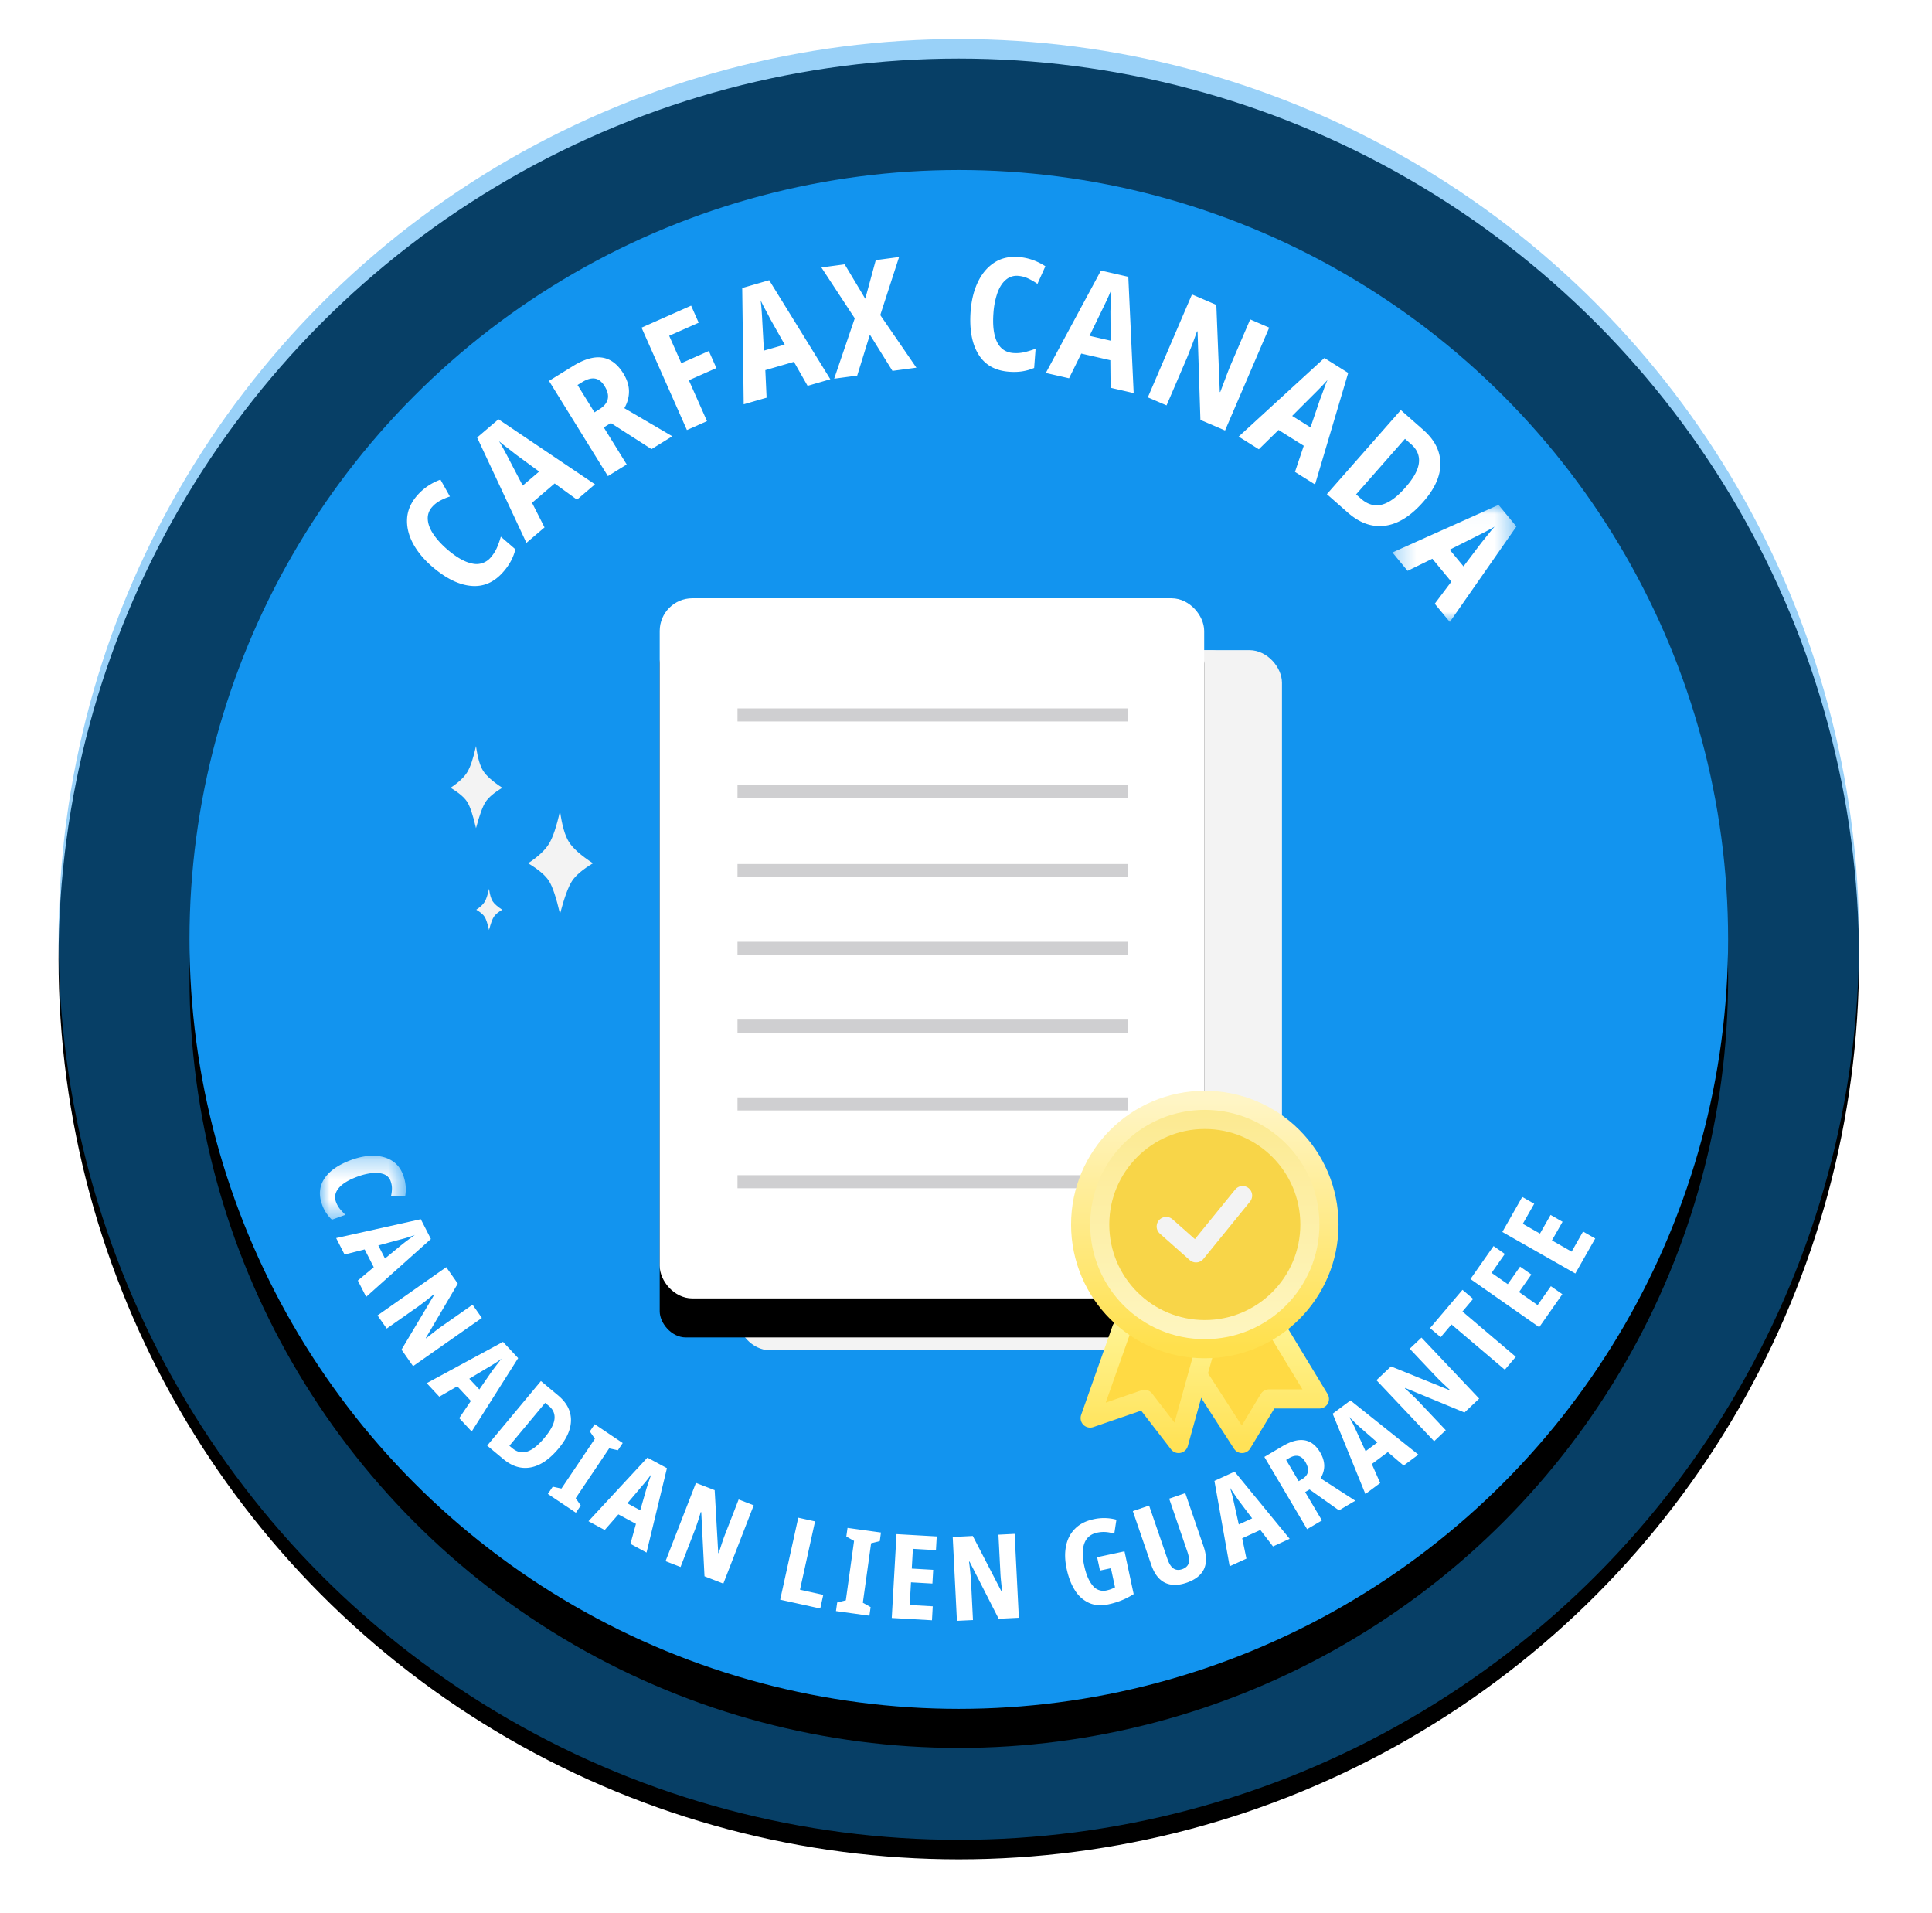<svg width="99" height="98" viewbox="0 0 99 98" xmlns="http://www.w3.org/2000/svg" xmlns:xlink="http://www.w3.org/1999/xlink"><defs><linearGradient x1="50%" y1="0%" x2="50%" y2="100%" id="f"><stop stop-color="#FFF" offset="0%"/><stop stop-color="#FFF" stop-opacity="0" offset="70.898%"/></linearGradient><linearGradient x1="50%" y1="0%" x2="50%" y2="100%" id="n"><stop stop-color="#FFF390" offset="0%"/><stop stop-color="#FFE257" offset="100%"/></linearGradient><linearGradient x1="50%" y1="0%" x2="50%" y2="100%" id="o"><stop stop-color="#FFF390" offset="0%"/><stop stop-color="#FFE257" offset="100%"/></linearGradient><linearGradient x1="50%" y1="0%" x2="50%" y2="100%" id="q"><stop stop-color="#FCE98F" offset="0%"/><stop stop-color="#FEF6C2" offset="100%"/></linearGradient><linearGradient x1="50%" y1="0%" x2="50%" y2="99.464%" id="p"><stop stop-color="#FFF5C5" offset="0%"/><stop stop-color="#FFE04D" offset="100%"/></linearGradient><filter x="-5.4%" y="-4.3%" width="110.8%" height="110.8%" filterUnits="objectBoundingBox" id="a"><feOffset dy="1" in="SourceAlpha" result="shadowOffsetOuter1"/><feGaussianBlur stdDeviation="1.5" in="shadowOffsetOuter1" result="shadowBlurOuter1"/><feComposite in="shadowBlurOuter1" in2="SourceAlpha" operator="out" result="shadowBlurOuter1"/><feColorMatrix values="0 0 0 0 0 0 0 0 0 0 0 0 0 0 0 0 0 0 0.15 0" in="shadowBlurOuter1"/></filter><filter x="-7%" y="-4.4%" width="114%" height="114%" filterUnits="objectBoundingBox" id="c"><feOffset dy="2" in="SourceAlpha" result="shadowOffsetOuter1"/><feGaussianBlur stdDeviation="1.5" in="shadowOffsetOuter1" result="shadowBlurOuter1"/><feColorMatrix values="0 0 0 0 0 0 0 0 0 0 0 0 0 0 0 0 0 0 0.108 0" in="shadowBlurOuter1"/></filter><filter x="-24.4%" y="-28.8%" width="148.8%" height="160%" filterUnits="objectBoundingBox" id="e"><feOffset dy="2" in="SourceAlpha" result="shadowOffsetOuter1"/><feGaussianBlur stdDeviation="1.5" in="shadowOffsetOuter1" result="shadowBlurOuter1"/><feColorMatrix values="0 0 0 0 0 0 0 0 0 0 0 0 0 0 0 0 0 0 0.2 0" in="shadowBlurOuter1" result="shadowMatrixOuter1"/><feMerge><feMergeNode in="shadowMatrixOuter1"/><feMergeNode in="SourceGraphic"/></feMerge></filter><filter x="-19.7%" y="-9.8%" width="139.4%" height="130.7%" filterUnits="objectBoundingBox" id="g"><feOffset dy="2" in="SourceAlpha" result="shadowOffsetOuter1"/><feGaussianBlur stdDeviation="1.5" in="shadowOffsetOuter1" result="shadowBlurOuter1"/><feComposite in="shadowBlurOuter1" in2="SourceAlpha" operator="out" result="shadowBlurOuter1"/><feColorMatrix values="0 0 0 0 0 0 0 0 0 0 0 0 0 0 0 0 0 0 0.11 0" in="shadowBlurOuter1"/></filter><filter x="-85.7%" y="-63.2%" width="271.4%" height="226.3%" filterUnits="objectBoundingBox" id="m"><feOffset dy="2" in="SourceAlpha" result="shadowOffsetOuter1"/><feGaussianBlur stdDeviation="2" in="shadowOffsetOuter1" result="shadowBlurOuter1"/><feColorMatrix values="0 0 0 0 0 0 0 0 0 0 0 0 0 0 0 0 0 0 0.161 0" in="shadowBlurOuter1" result="shadowMatrixOuter1"/><feMerge><feMergeNode in="shadowMatrixOuter1"/><feMergeNode in="SourceGraphic"/></feMerge></filter><circle id="b" cx="46.131" cy="46.131" r="46.131"/><circle id="d" cx="46.131" cy="46.131" r="39.421"/><path id="i" d="M.274.027h6.353v6H.274z"/><path id="k" d="M0 .277h4.401v3.277H0z"/><rect id="h" x="0" y="0" width="27.9" height="35.871" rx="1.339"/></defs><g fill="none" fill-rule="evenodd"><g transform="translate(3 2)"><use fill="#000" filter="url(#a)" xlink:href="#b"/><use fill-opacity=".427" fill="#1294EF" xlink:href="#b"/></g><g transform="translate(3 2)"><use fill="#000" filter="url(#c)" xlink:href="#d"/><use fill="#1294EF" xlink:href="#d"/></g><g filter="url(#e)" transform="translate(23.088 28.04)"><path d="M12.589 3.268h26.367c.74 0 1.339.6 1.339 1.34v22.564c0 .74-.6 1.34-1.34 1.34H28.004a1.34 1.34 0 01-1.106-.585L11.483 5.363a1.34 1.34 0 011.106-2.095z" fill="url(#f)" opacity=".663"/><g transform="translate(10.717 .611)"><rect stroke="#F3F3F3" stroke-width=".67" fill="#F3F3F3" x="4.321" y="2.992" width="27.23" height="35.202" rx="1.339"/><use fill="#000" filter="url(#g)" xlink:href="#h"/><rect stroke="#FFF" stroke-width=".67" stroke-linejoin="square" fill="#FFF" x=".335" y=".335" width="27.23" height="35.202" rx="1.339" /><g stroke="#CFCFD1" stroke-width=".67"><path d="M3.986 5.978h19.99M3.986 9.895h19.99"/></g><g stroke="#CFCFD1" stroke-width=".67"><path d="M3.986 13.95h19.99M3.986 17.936h19.99M3.986 21.922h19.99M3.986 25.907h19.99M3.986 29.893h19.99"/></g></g><path d="M1.303 12.388c-.153-.662-.303-1.109-.449-1.34-.145-.231-.43-.473-.854-.727.41-.271.695-.537.854-.798.16-.261.31-.707.45-1.339.08.587.202 1.01.365 1.268.163.258.49.548.981.87-.419.251-.704.494-.856.726-.151.232-.315.68-.49 1.34zM5.608 16.779c-.193-.83-.38-1.39-.563-1.68-.182-.289-.54-.593-1.07-.91.514-.34.87-.673 1.07-1 .2-.328.387-.887.563-1.678.101.735.254 1.264.458 1.588.204.324.614.688 1.23 1.09-.526.316-.883.62-1.073.91-.19.292-.395.852-.615 1.68zM1.97 17.604c-.076-.332-.151-.556-.224-.672-.073-.116-.216-.237-.429-.365.206-.135.349-.269.429-.4.08-.13.154-.354.225-.67.04.293.101.505.183.635.082.13.246.275.492.436-.21.126-.353.247-.43.364-.075.116-.157.34-.245.672z" fill="#F3F3F3"/></g><path d="M22.137 25.982a.844.844 0 00-.216.636c.016.238.112.488.286.749.175.26.41.52.705.776.478.413.909.657 1.292.73a.946.946 0 00.953-.328c.126-.146.228-.306.305-.48.076-.175.144-.365.201-.57l.747.647c-.05.205-.124.401-.223.588a2.946 2.946 0 01-.39.56c-.47.544-1.023.786-1.66.726-.635-.058-1.302-.39-1.999-.992-.433-.376-.76-.774-.983-1.197-.222-.423-.32-.843-.295-1.261.025-.417.195-.808.51-1.173.32-.368.72-.642 1.2-.82l.485.865c-.179.058-.347.13-.506.215a1.44 1.44 0 00-.412.329M27.628 24.16l-1.212-.888c-.136-.11-.282-.224-.44-.343a7.105 7.105 0 01-.407-.328c.077.123.165.275.262.456.099.181.184.342.256.485l.698 1.337.843-.72zm1.938 1.44l-1.143-.83-1.16.99.64 1.26-.928.792-2.526-5.397 1.094-.934 4.946 3.333-.923.786zM29.82 19.585l-.226.139.867 1.401.245-.152c.488-.301.58-.7.275-1.19-.14-.228-.306-.358-.495-.388-.19-.032-.412.032-.667.19zm-.472-.823c.578-.358 1.081-.506 1.508-.442.426.063.788.334 1.084.812.191.31.288.614.29.913.002.298-.077.587-.237.868l2.458 1.438-1.066.659-2.085-1.337-.361.224 1.175 1.9-.964.596-3.019-4.879 1.217-.752zM36.228 21.576l-1.029.456-2.325-5.245 2.541-1.127.387.874-1.512.67.622 1.404 1.41-.625.387.874-1.41.625zM40.21 17.656l-.738-1.31c-.078-.155-.165-.32-.26-.493a6.99 6.99 0 01-.235-.468c.02.145.037.32.051.526.015.204.026.387.033.546l.084 1.506 1.066-.307zm1.173 2.112l-.7-1.23-1.466.425.065 1.412-1.173.339-.076-5.958 1.382-.4 3.133 5.074-1.165.338zM46.958 18.837l-1.226.164-1.157-1.855-.65 2.097-1.18.159L43.8 16.31l-1.711-2.608 1.194-.16 1.055 1.764.538-1.978 1.195-.16-.964 2.975zM52.177 14.133a.846.846 0 00-.64.206c-.182.156-.325.382-.43.677a3.974 3.974 0 00-.201 1.028c-.048.63.014 1.122.183 1.473.17.351.448.54.833.57.191.014.38 0 .566-.043.186-.043.378-.102.578-.178l-.074.985c-.194.082-.396.14-.605.173-.21.033-.437.04-.682.021-.716-.053-1.241-.353-1.573-.899-.332-.545-.464-1.278-.396-2.197.043-.572.167-1.073.374-1.502.207-.432.486-.761.836-.99.35-.23.765-.326 1.246-.29.486.037.945.195 1.375.474l-.406.904a3.13 3.13 0 00-.475-.277 1.46 1.46 0 00-.51-.135M56.911 17.454l-.01-1.503c.007-.175.011-.36.012-.558.002-.197.009-.371.022-.523a8.911 8.911 0 01-.21.484c-.087.187-.166.351-.237.494l-.658 1.358 1.081.248zm-.001 2.414l-.014-1.413-1.489-.34-.627 1.266-1.19-.273 2.825-5.247 1.402.321.275 5.958-1.182-.272zM62.775 22.056l-1.263-.543-.146-4.53-.028-.012c-.093.27-.182.513-.268.734-.085.22-.166.424-.24.613l-1.053 2.452-.96-.412 2.263-5.273 1.248.536.177 4.457.022.01.264-.697c.081-.218.158-.417.23-.596l1.042-2.43.974.42-2.262 5.27zM67.153 21.898l.484-1.423c.064-.162.13-.336.195-.523.066-.186.13-.348.192-.486a9.16 9.16 0 01-.357.387c-.144.148-.272.277-.386.389l-1.067 1.066.94.59zm-.795 2.28l.45-1.34-1.292-.81-1.01.99-1.034-.65 4.393-4.027 1.22.765-1.699 5.716-1.028-.644zM72.018 24.974c.421-.478.651-.9.69-1.265.04-.365-.093-.682-.4-.952l-.313-.275-2.505 2.848.247.217c.342.302.7.403 1.074.307.373-.096.775-.389 1.207-.88m.907.745c-.634.72-1.282 1.125-1.947 1.214-.664.09-1.301-.133-1.912-.67l-1.074-.945 3.79-4.308 1.157 1.02c.572.502.862 1.072.87 1.71.009.64-.286 1.3-.884 1.979" fill="#FFF"/><g transform="translate(71.076 25.84)"><mask id="j" fill="#fff"><use xlink:href="#i"/></mask><path d="M3.916 3.177l.907-1.198c.112-.134.228-.278.35-.434.122-.156.233-.29.335-.402-.125.075-.279.16-.461.256-.182.094-.345.176-.489.247l-1.349.676.707.855zM2.444 5.091l.849-1.129-.973-1.177-1.268.621-.778-.942L5.712.027l.915 1.108-3.411 4.891-.772-.935z" fill="#FFF" mask="url(#j)"/></g><g><g transform="translate(16.392 58.937)"><mask id="l" fill="#fff"><use xlink:href="#k"/></mask><path d="M3.625 1.579a.577.577 0 00-.337-.353 1.248 1.248 0 00-.594-.065 3.172 3.172 0 00-.763.184c-.45.164-.77.357-.96.582-.189.223-.238.462-.147.716.05.133.116.253.201.358.086.106.18.207.283.302l-.691.25a1.922 1.922 0 01-.51-.786c-.177-.487-.134-.929.128-1.326.262-.395.725-.714 1.39-.956.4-.145.78-.215 1.14-.208.358.007.67.092.932.256s.454.412.574.743c.127.35.161.703.102 1.057l-.726-.003c.03-.13.045-.256.046-.38 0-.122-.023-.246-.068-.371" fill="#FFF" mask="url(#l)"/></g><path d="M19.728 64.477l.9-.74c.231-.177.44-.332.629-.466-.21.083-.455.16-.735.23l-1.136.307.342.67zm-1.392 1.13l.816-.684-.466-.91-1.03.26-.43-.842 4.337-.967.518 1.014-3.318 2.965-.427-.836zM21.168 69.994l-.594-.847 1.685-2.824-.015-.022a14.754 14.754 0 01-.794.621l-1.633 1.145-.473-.673 3.523-2.472.591.843-1.634 2.78.014.022c.156-.127.3-.24.428-.34.128-.101.243-.187.345-.259l1.604-1.124.477.679-3.524 2.47zM24.562 71.187l.662-.96c.174-.23.333-.438.478-.619-.18.138-.395.28-.644.423l-1.01.606.514.55zm-1.03 1.468l.597-.88-.697-.748-.921.531-.644-.692 3.908-2.117.776.833-2.38 3.76-.64-.687zM27.903 73.659c.31-.372.48-.689.51-.954.03-.264-.065-.488-.285-.672l-.193-.16-1.832 2.199.148.124c.243.202.5.26.77.17.269-.09.564-.325.882-.707m.72.552c-.46.552-.934.875-1.422.968-.488.093-.957-.048-1.408-.424l-.83-.691 2.755-3.307.878.733c.436.363.656.777.662 1.246.007.468-.205.96-.635 1.475M29.51 77.503l-1.436-.963.25-.372.445.097 1.714-2.55-.259-.378.25-.37 1.435.965-.248.37-.446-.097-1.715 2.552.258.377zM32.808 77.378l.321-1.122c.089-.276.173-.523.252-.74-.125.188-.283.39-.474.607l-.76.898.661.357zm-.503 1.72l.282-1.025-.9-.485-.7.8-.833-.45 3.021-3.259 1.001.54-1.046 4.325-.825-.447zM37.065 81.133l-.965-.374-.166-3.284-.024-.01c-.06.202-.116.382-.17.543-.053.16-.102.298-.147.415l-.721 1.86-.768-.299 1.558-4.01.959.372.183 3.22.024.008.168-.52c.051-.154.099-.29.144-.405l.71-1.826.772.3-1.557 4.01zM39.978 81.958l.927-4.201.86.19-.772 3.5 1.193.263-.155.701zM44.55 82.78l-1.713-.238.062-.441.443-.11.422-3.044-.397-.225.062-.442 1.713.237-.061.442-.444.109-.423 3.045.398.225zM47.756 83.013l-2.061-.118.244-4.296 2.061.118-.04.703-1.181-.067-.058 1.011 1.098.063-.04.704-1.098-.063-.066 1.162 1.181.067zM52.208 82.884l-1.035.051-1.492-2.93-.026.002c.028.207.05.395.066.563.017.168.03.315.036.44l.1 1.992-.822.04-.216-4.296 1.028-.053 1.482 2.864h.026c-.022-.2-.043-.382-.059-.543a7.517 7.517 0 01-.034-.43l-.1-1.956.83-.042.216 4.298zM56.22 79.781l1.402-.301.47 2.191c-.389.25-.818.424-1.287.524-.37.08-.697.058-.985-.065a1.646 1.646 0 01-.725-.633c-.196-.3-.34-.67-.436-1.115-.095-.436-.105-.83-.031-1.183.072-.353.227-.647.464-.882.236-.237.552-.396.946-.481a2.427 2.427 0 011.17.025l-.11.72c-.297-.1-.59-.12-.88-.056-.322.069-.54.249-.65.54-.11.29-.115.674-.011 1.149.094.444.238.782.43 1.013a.69.69 0 00.723.255 1.52 1.52 0 00.426-.159l-.21-.978-.56.12-.147-.684zM60.737 76.498l.937 2.731c.16.467.165.856.017 1.167-.15.31-.446.54-.887.693-.43.147-.8.147-1.11-.002-.309-.15-.543-.455-.702-.92l-.943-2.746.833-.286.934 2.719c.088.258.195.427.32.507.125.081.27.092.437.036.174-.06.285-.159.333-.296.048-.137.027-.34-.064-.605l-.931-2.714.826-.284zM64.162 77.79l-.702-.93c-.165-.239-.31-.454-.437-.648.073.213.14.462.2.744l.256 1.148.683-.313zm1.07 1.44l-.648-.843-.93.425.216 1.042-.86.393-.78-4.375 1.035-.473 2.82 3.44-.853.391zM66.059 74.704l-.155.092.644 1.089.171-.101c.343-.203.4-.498.171-.885-.2-.339-.477-.404-.831-.195zm-.35-.604c.866-.514 1.51-.412 1.935.304.134.228.206.452.213.669.006.217-.055.44-.186.666l1.777 1.148-.836.495-1.507-1.07-.226.133.86 1.453-.76.448-2.19-3.703.92-.543zM70.58 73.902l-.881-.764a21.79 21.79 0 01-.563-.542c.117.194.233.423.35.686l.49 1.069.604-.45zm1.346 1.184l-.81-.69-.82.612.428.973-.758.564-1.677-4.116.913-.679 3.478 2.776-.754.56zM75.796 71.657l-.752.71-3.039-1.256-.018.017c.156.14.295.269.418.386.121.116.225.22.31.31l1.37 1.45-.596.565-2.957-3.126.747-.707 2.99 1.213.017-.018c-.148-.136-.28-.262-.398-.373a8.78 8.78 0 01-.306-.304L72.237 69.1l.603-.57 2.956 3.126zM77.673 69.514l-.562.662-2.734-2.32-.553.653-.547-.464 1.663-1.962.547.464-.548.648zM80.057 66.307l-1.184 1.69-3.524-2.467 1.183-1.69.578.404-.678.97.829.579.631-.9.577.405-.63.9.952.667.679-.969zM81.743 63.452l-1.02 1.794-3.74-2.128 1.02-1.794.613.35-.585 1.027.88.5.544-.955.613.35-.544.954 1.01.576.585-1.029z" fill="#FFF"/></g><g filter="url(#m)" transform="translate(54.884 53.884)"><path stroke="url(#n)" stroke-width=".979" fill="#FFDA44" stroke-linecap="round" stroke-linejoin="round" d="M10.55 12.2l2.176 3.589H10.14L8.76 18.074 6.561 14.67l-1.036-1.608"/><path stroke="url(#o)" stroke-width=".979" fill="#FFDA44" stroke-linecap="round" stroke-linejoin="round" d="M6.853 13.238L5.51 18.074l-1.746-2.263-2.786.958 1.612-4.568"/><circle stroke="url(#p)" stroke-width=".979" fill="url(#q)" cx="6.853" cy="6.853" r="6.363"/><circle fill="#F8D548" cx="6.853" cy="6.853" r="4.895"/><path stroke="#F3F3F3" stroke-width=".979" stroke-linecap="round" stroke-linejoin="round" d="M4.875 6.952l1.527 1.354L8.79 5.37"/></g></g></svg>